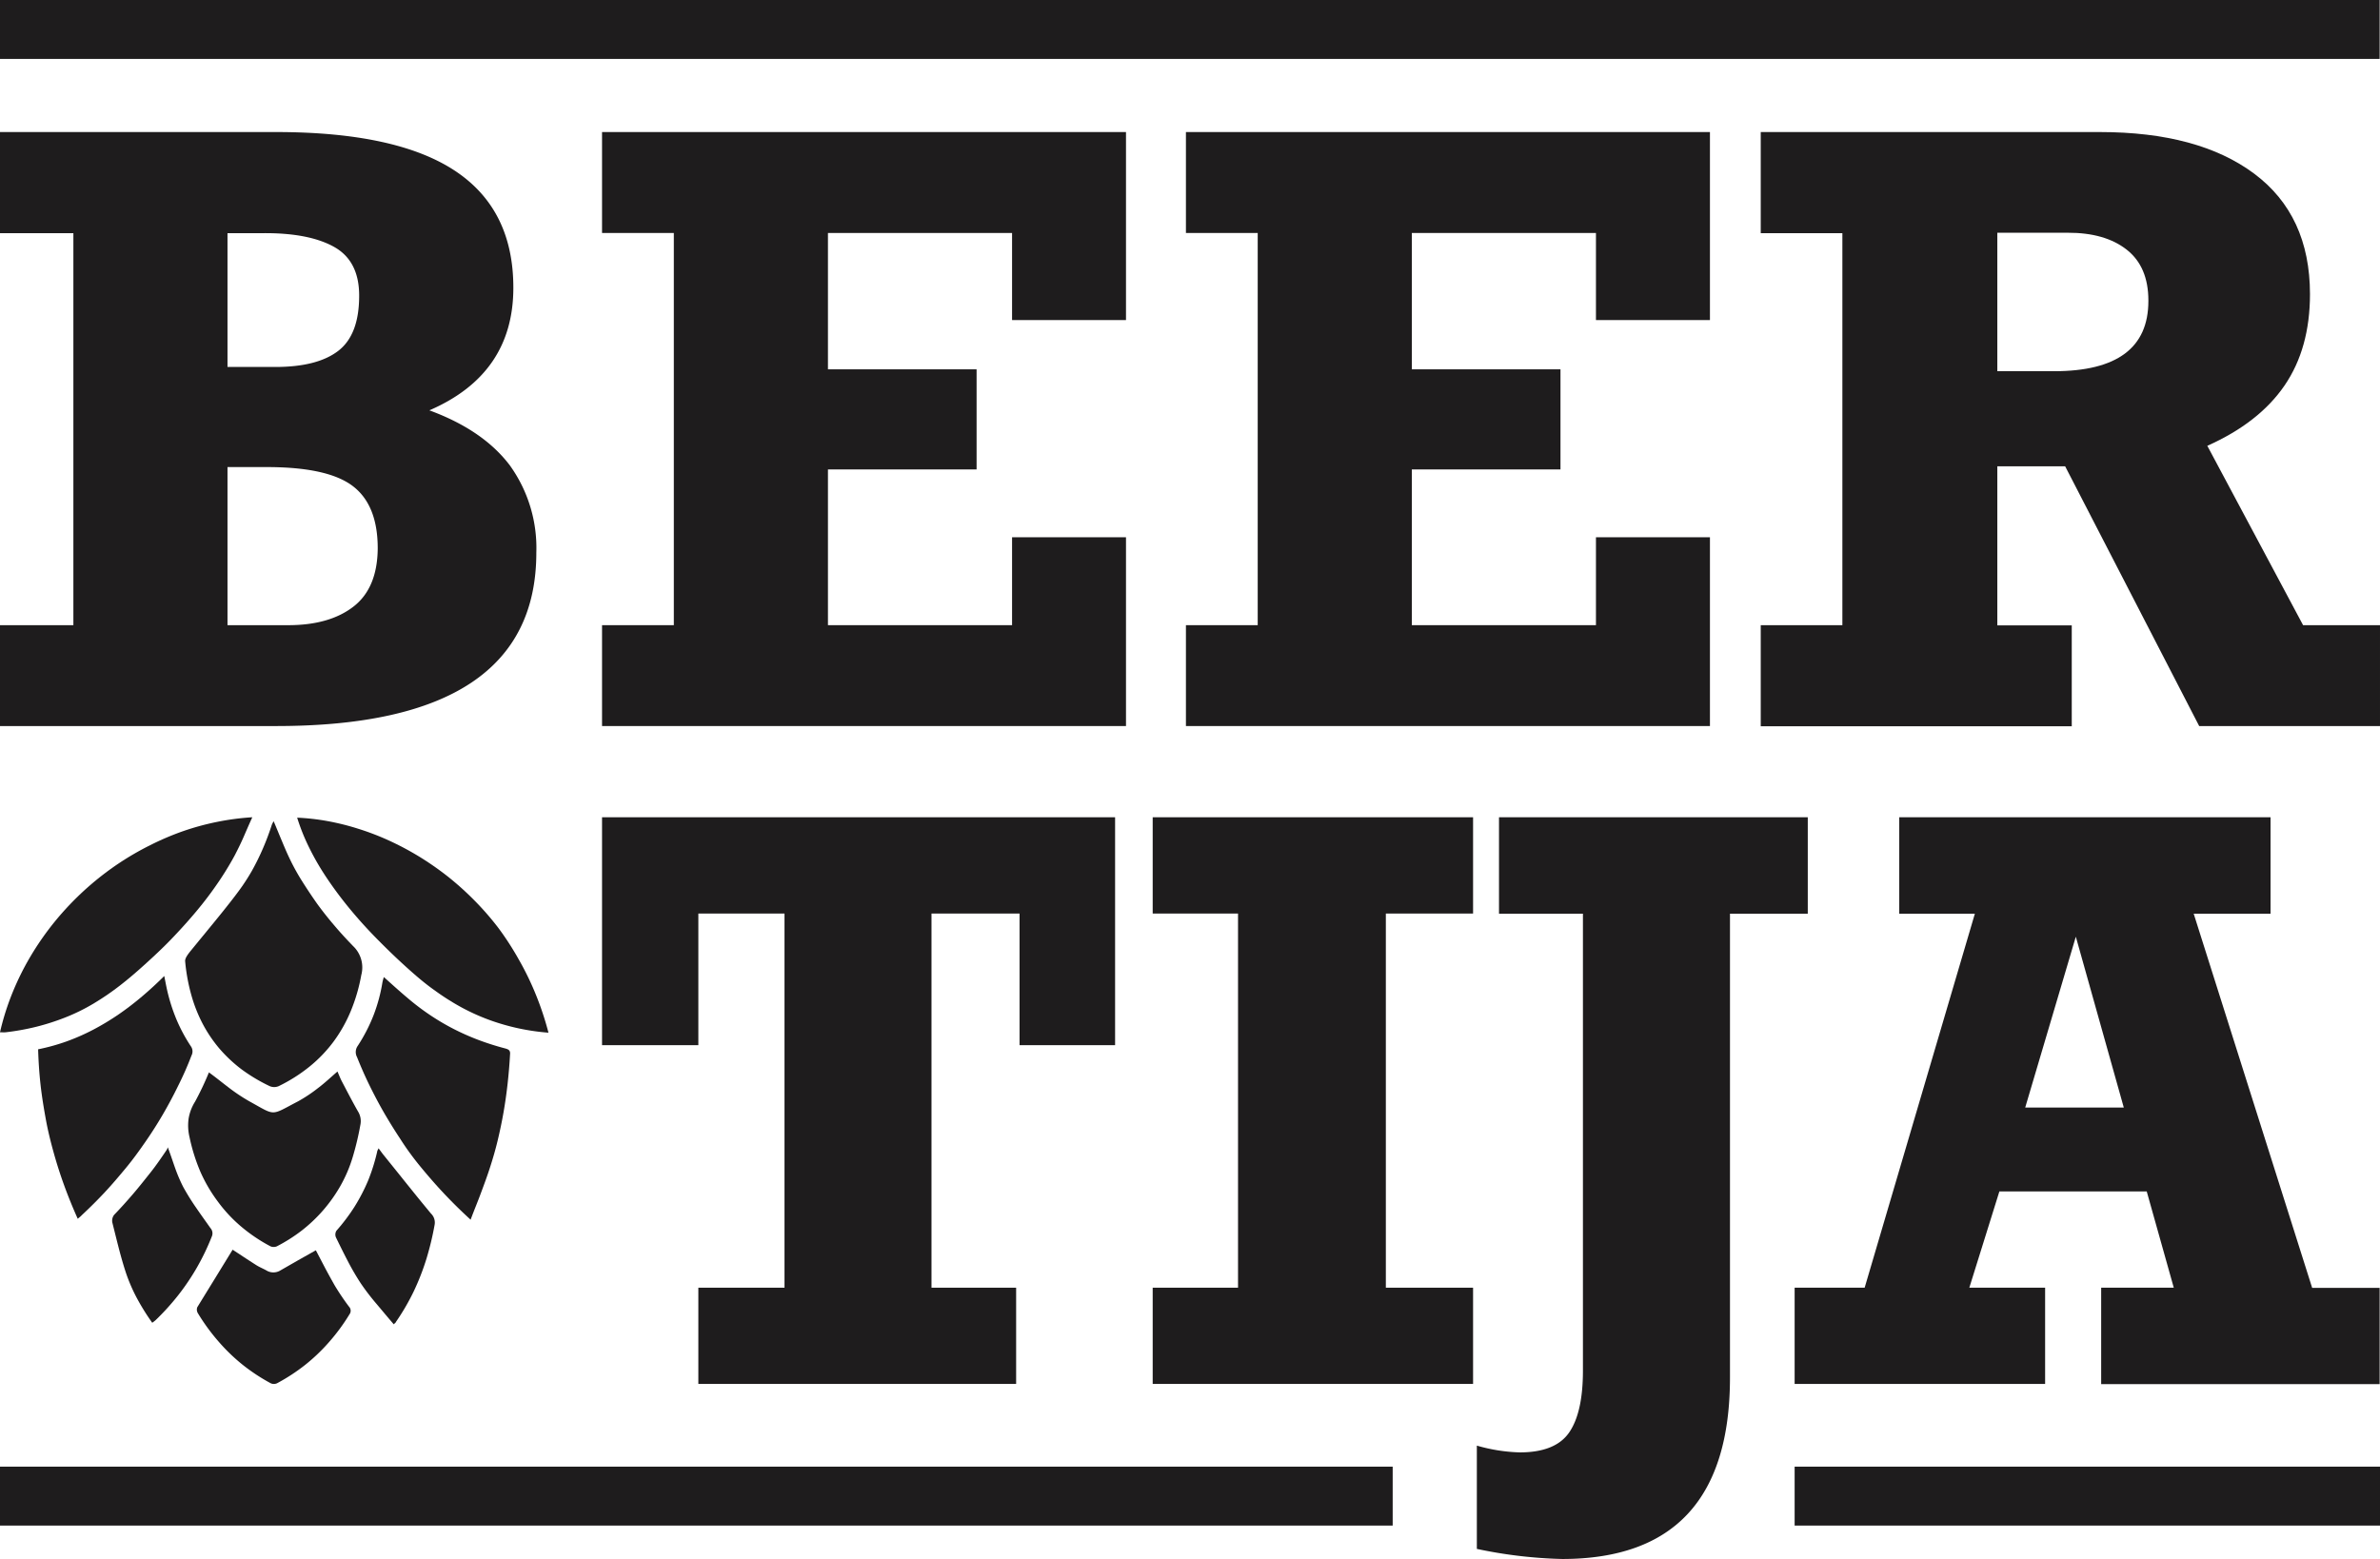 <svg xmlns="http://www.w3.org/2000/svg" viewBox="0 0 403.82 264.58"><defs><style>.cls-1{fill:#1e1c1d;}</style></defs><g id="Layer_2" data-name="Layer 2"><g id="Layer_1-2" data-name="Layer 1"><path class="cls-1" d="M87.1,48.84q0,14.64-14.25,20.8Q82,73,86.52,79A24,24,0,0,1,91,93.79q0,29.43-44.15,29.43H0V106.1H12.45V39.57H0V22.41H46.83q20.4,0,30.34,6.56T87.1,48.84M60.94,50.17q0-5.88-4.24-8.26T44.76,39.57H38.6V62.28h8.1q7.15,0,10.7-2.74t3.54-9.37m3.15,42.88q0-7.35-4.25-10.57T45.22,79.27H38.6V106.1H48.9q7,0,11.07-3.15t4.12-9.9"/><polygon class="cls-1" points="171.72 54.32 171.72 39.54 140.48 39.54 140.48 62.68 165.7 62.68 165.7 79.67 140.48 79.67 140.48 106.1 171.72 106.1 171.72 91.18 191.05 91.18 191.05 123.22 102.15 123.22 102.15 106.1 114.33 106.1 114.33 39.54 102.15 39.54 102.15 22.41 191.05 22.41 191.05 54.32 171.72 54.32"/><polygon class="cls-1" points="270.79 54.32 270.79 39.54 239.55 39.54 239.55 62.68 264.77 62.68 264.77 79.67 239.55 79.67 239.55 106.1 270.79 106.1 270.79 91.18 290.13 91.18 290.13 123.22 201.22 123.22 201.22 106.1 213.4 106.1 213.4 39.54 201.22 39.54 201.22 22.41 290.13 22.41 290.13 54.32 270.79 54.32"/><path class="cls-1" d="M391.94,49.91q0,9.21-4.32,15.52t-13.1,10.23l16.25,30.44h13.05v17.12H373.14L350.4,79.14H338.89v27h12.63v17.12H298.75V106.1H312.6V39.57H298.75V22.41h57.53q16.73,0,26.19,7.06t9.47,20.44M364.52,51q0-5.74-3.68-8.63t-10-2.87H338.89V63h9.63q16,0,16-11.91"/><polygon class="cls-1" points="172.99 177.38 172.99 155.04 158.05 155.04 158.05 218.54 172.41 218.54 172.41 234.87 118.49 234.87 118.49 218.54 133.11 218.54 133.11 155.04 118.49 155.04 118.49 177.38 102.15 177.38 102.15 138.7 189.2 138.7 189.2 177.38 172.99 177.38"/><polygon class="cls-1" points="235.14 155.04 235.14 218.54 249.94 218.54 249.94 234.87 195.58 234.87 195.58 218.54 210.06 218.54 210.06 155.04 195.58 155.04 195.58 138.7 249.94 138.7 249.94 155.04 235.14 155.04"/><path class="cls-1" d="M293.53,155.07v78.69q0,30.81-28.46,30.82a78.54,78.54,0,0,1-14.49-1.71V245.34a28.94,28.94,0,0,0,7.27,1.15q6.07,0,8.4-3.39t2.33-10.49V155.07H254.34V138.7h52.39v16.37Z"/><path class="cls-1" d="M372.21,155.07l20.1,63.5h11.45V234.9H356.51V218.54h12.32l-4.59-16.34h-25l-5.1,16.34H347v16.33H304.5V218.54h11.88l18.7-63.47H322.25V138.7h63v16.37Zm-20,3.9-8.59,29h16.73Z"/><rect class="cls-1" width="403.76" height="10"/><rect class="cls-1" y="248.91" width="236.3" height="10"/><rect class="cls-1" x="304.5" y="248.91" width="99.32" height="10"/><path class="cls-1" d="M46.43,139.37c.43,1,.83,2,1.25,3s.83,2,1.3,3q1,2.15,2.26,4.15t2.6,3.9q1.38,1.89,2.9,3.66c1,1.19,2.07,2.34,3.16,3.47a5,5,0,0,1,1.4,4.93,29.67,29.67,0,0,1-1.77,6.08,24.44,24.44,0,0,1-2.91,5.18A23.49,23.49,0,0,1,52.54,181a27.34,27.34,0,0,1-5.27,3.34,1.93,1.93,0,0,1-1.49,0A28.73,28.73,0,0,1,41,181.49a24.18,24.18,0,0,1-3.82-3.59,23.32,23.32,0,0,1-2.86-4.28,25.19,25.19,0,0,1-1.91-4.94,31.44,31.44,0,0,1-1-5.6c0-.5.47-1.11.83-1.57q1.38-1.69,2.77-3.38c.92-1.13,1.85-2.25,2.76-3.39s1.82-2.28,2.68-3.45a34.1,34.1,0,0,0,2.31-3.54,40.55,40.55,0,0,0,1.87-3.8q.84-1.95,1.5-4A5.92,5.92,0,0,1,46.43,139.37Z"/><path class="cls-1" d="M0,175.19a43.81,43.81,0,0,1,1.74-5.75A46.93,46.93,0,0,1,4.22,164a48.69,48.69,0,0,1,6.94-9.75,50.1,50.1,0,0,1,4.32-4.18,49.53,49.53,0,0,1,4.8-3.63,48.87,48.87,0,0,1,5.2-3A47.33,47.33,0,0,1,31,141.08a44.53,44.53,0,0,1,5.81-1.59,43.3,43.3,0,0,1,6-.79c-.52,1.13-1,2.25-1.47,3.33s-1,2.15-1.53,3.17a52.61,52.61,0,0,1-3.19,5.14c-1.14,1.64-2.37,3.22-3.66,4.74s-2.64,3-4,4.41-2.85,2.8-4.34,4.15-2.74,2.42-4.16,3.53A44.42,44.42,0,0,1,16,170.24a32.32,32.32,0,0,1-4.86,2.41,39.59,39.59,0,0,1-5,1.61,40.85,40.85,0,0,1-5.17.93C.65,175.22.33,175.19,0,175.19Z"/><path class="cls-1" d="M93.06,175.26a37.72,37.72,0,0,1-10-2.15,35.8,35.8,0,0,1-4.84-2.19,40.74,40.74,0,0,1-4.45-2.83c-1.43-1-2.81-2.16-4.16-3.36s-2.76-2.52-4.08-3.82-2.63-2.63-3.87-4-2.45-2.8-3.59-4.27-2.23-3-3.25-4.59a43.68,43.68,0,0,1-2.5-4.48,34.48,34.48,0,0,1-1.9-4.8,38.3,38.3,0,0,1,5.15.58,42.25,42.25,0,0,1,5.24,1.31,44.33,44.33,0,0,1,5.21,2,49.64,49.64,0,0,1,5.08,2.7,50.94,50.94,0,0,1,4.86,3.38,50.27,50.27,0,0,1,4.51,4.05,48.5,48.5,0,0,1,4.08,4.68A49.56,49.56,0,0,1,88,162.8a48.61,48.61,0,0,1,2.89,5.93A51.45,51.45,0,0,1,93.06,175.26Z"/><path class="cls-1" d="M79.85,207c-1.54-1.41-3-2.84-4.4-4.32s-2.72-3-4-4.55S69,195,67.91,193.28q-1.45-2.19-2.76-4.45c-.87-1.51-1.68-3.05-2.45-4.62s-1.47-3.17-2.12-4.8a1.82,1.82,0,0,1,.13-1.93,28.24,28.24,0,0,0,2.66-5.15,27.9,27.9,0,0,0,1.52-5.62,9,9,0,0,1,.24-.89c1.35,1.21,2.64,2.39,4,3.53a41.19,41.19,0,0,0,3.77,2.87,39.44,39.44,0,0,0,4,2.37,41.33,41.33,0,0,0,4.25,1.89,44.93,44.93,0,0,0,4.48,1.43c.6.16,1,.3.91,1.06-.09,1.65-.23,3.29-.41,4.92s-.41,3.25-.69,4.86-.62,3.22-1,4.81-.84,3.16-1.35,4.73-1,2.86-1.53,4.29S80.41,205.48,79.85,207Z"/><path class="cls-1" d="M13.19,206.84q-1.24-2.76-2.26-5.55c-.68-1.86-1.28-3.73-1.81-5.63s-1-3.8-1.35-5.73-.67-3.87-.89-5.85-.35-4-.41-6a34.79,34.79,0,0,0,4.86-1.35,36.53,36.53,0,0,0,4.53-2,43.54,43.54,0,0,0,4.23-2.55,49.73,49.73,0,0,0,4-3.06q1.94-1.64,3.78-3.48c.2,1,.33,1.71.5,2.46a30.53,30.53,0,0,0,1.57,4.91,27.7,27.7,0,0,0,2.42,4.52,1.51,1.51,0,0,1,.13,1.61q-1,2.63-2.26,5.13c-.81,1.66-1.68,3.29-2.6,4.87s-1.91,3.13-2.95,4.63-2.12,3-3.27,4.39-2.35,2.81-3.6,4.15-2.57,2.65-3.93,3.92C13.69,206.44,13.49,206.59,13.19,206.84Z"/><path class="cls-1" d="M35.45,182c1.13.82,2.22,1.71,3.34,2.56a30.39,30.39,0,0,0,3.47,2.32c2.31,1.27,3.2,1.9,4.1,1.9s1.83-.63,4.2-1.86a25.55,25.55,0,0,0,3.45-2.3c1.1-.83,2.11-1.79,3.25-2.77.25.58.46,1.12.72,1.63.91,1.73,1.8,3.46,2.77,5.16a3.09,3.09,0,0,1,.39,2.29,48.05,48.05,0,0,1-1.28,5.39,23.66,23.66,0,0,1-2.18,5.08,25.68,25.68,0,0,1-6.51,7.46,27.68,27.68,0,0,1-4.2,2.66,1.37,1.37,0,0,1-1.07,0,27.59,27.59,0,0,1-5-3.37,24.6,24.6,0,0,1-3.94-4.23A25.72,25.72,0,0,1,34,198.86,31.19,31.19,0,0,1,32.16,193a8.51,8.51,0,0,1-.16-3.15,7.75,7.75,0,0,1,1.1-2.89A50.32,50.32,0,0,0,35.45,182Z"/><path class="cls-1" d="M53.59,212.19l1.57,3c.53,1,1.08,2,1.65,3a42.12,42.12,0,0,0,2.41,3.57,1,1,0,0,1,.1,1.26,33.14,33.14,0,0,1-3.43,4.68,31.06,31.06,0,0,1-4.1,3.93A32.06,32.06,0,0,1,47,234.76a1.27,1.27,0,0,1-1.06,0,31.89,31.89,0,0,1-4.82-3.18,31.48,31.48,0,0,1-4.12-4,34.13,34.13,0,0,1-3.43-4.72,1.18,1.18,0,0,1-.1-1c1-1.63,2-3.25,3-4.88l3-4.89c1.18.77,2.58,1.71,4,2.61.55.35,1.16.59,1.73.91a2.27,2.27,0,0,0,2.37,0l3-1.72Z"/><path class="cls-1" d="M28.47,194.71c.45,1.18.83,2.35,1.23,3.48a26.72,26.72,0,0,0,1.38,3.24,39.32,39.32,0,0,0,2.2,3.54c.79,1.16,1.61,2.29,2.41,3.43a1.34,1.34,0,0,1,.24,1.47,40.3,40.3,0,0,1-2.5,5.21,39.77,39.77,0,0,1-3.18,4.72,41.72,41.72,0,0,1-3.85,4.25,6.83,6.83,0,0,1-.57.44,38.3,38.3,0,0,1-2.56-4.1,28.55,28.55,0,0,1-1.91-4.4c-.46-1.4-.86-2.82-1.23-4.25s-.72-2.87-1.08-4.3a1.63,1.63,0,0,1,.32-1.27c1.1-1.14,2.15-2.31,3.18-3.51s2-2.43,3-3.69,1.87-2.55,2.76-3.86A2.93,2.93,0,0,0,28.47,194.71Z"/><path class="cls-1" d="M66.81,224.75c-1-1.16-1.93-2.28-2.89-3.42a39.58,39.58,0,0,1-2.7-3.52A41.9,41.9,0,0,1,59,214c-.69-1.32-1.35-2.66-2-4a1.24,1.24,0,0,1,.09-1.14,32,32,0,0,0,3.06-4.06,31,31,0,0,0,2.32-4.47A32.51,32.51,0,0,0,64,195.44c0-.15.12-.28.23-.56.3.4.54.74.79,1.06l2.69,3.34c.89,1.12,1.79,2.23,2.69,3.35s1.81,2.22,2.72,3.32a2.12,2.12,0,0,1,.62,1.93,50,50,0,0,1-1.4,5.8,41.24,41.24,0,0,1-2.15,5.5,38.46,38.46,0,0,1-3,5.15C67.19,224.41,67.1,224.47,66.81,224.75Z"/></g></g></svg>